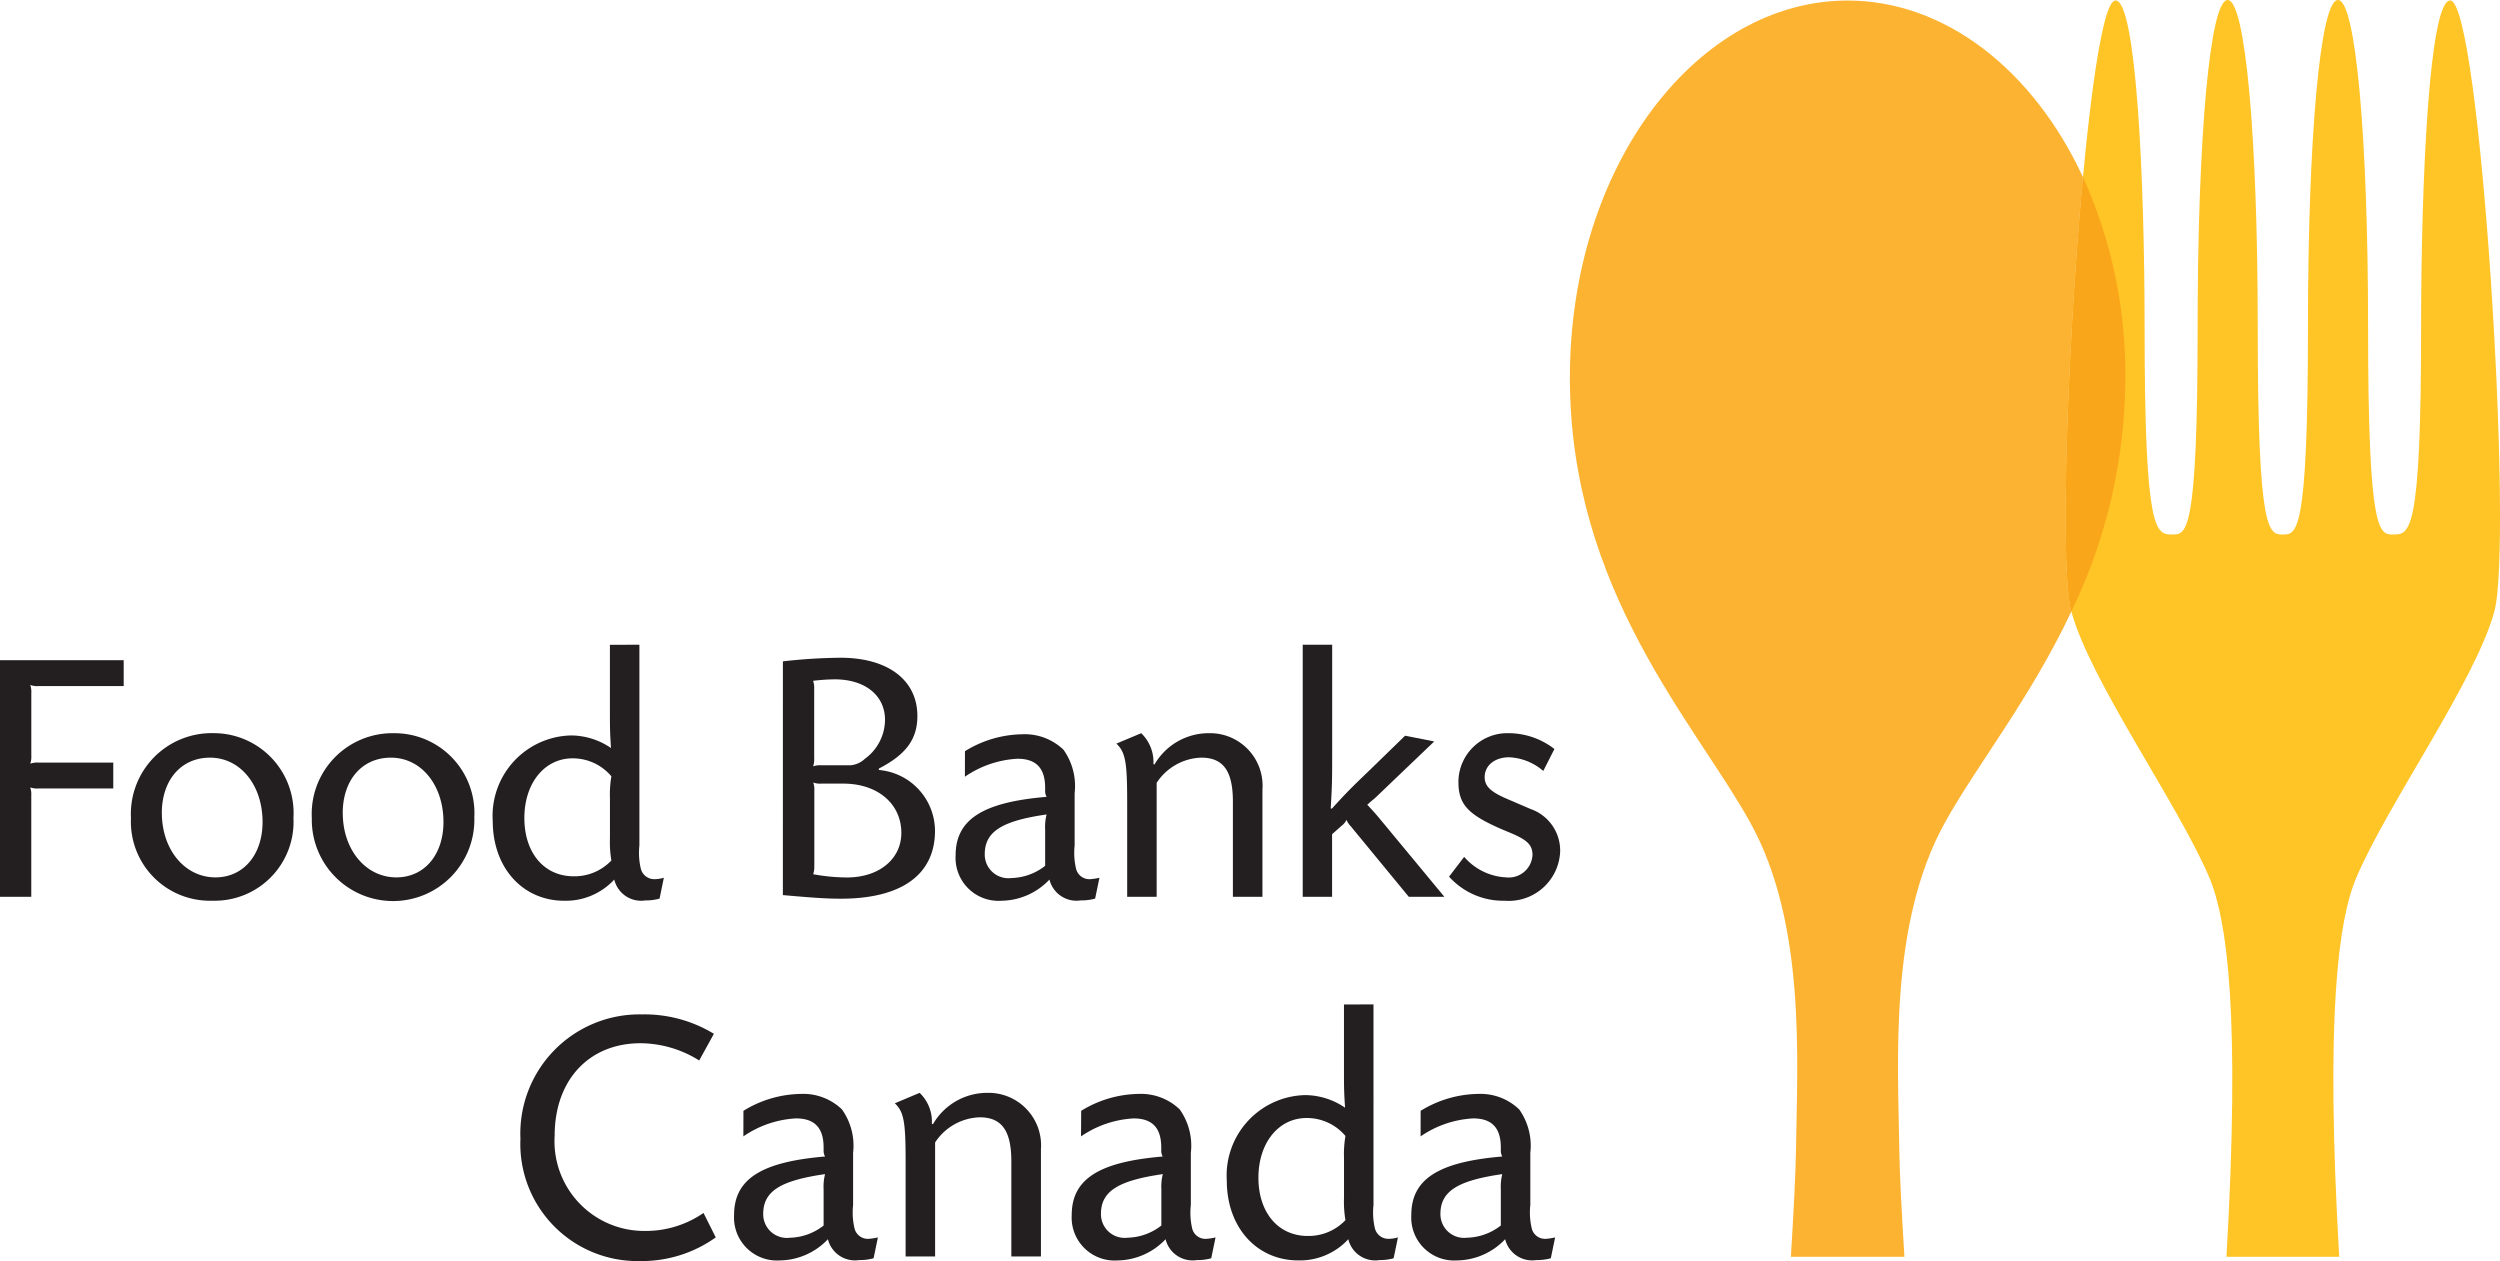 <svg id="Layer_1" data-name="Layer 1" xmlns="http://www.w3.org/2000/svg" viewBox="0 0 137.942 69.585"><defs><style>.cls-1{fill:#231f20;}.cls-2{fill:#ffc425;}.cls-3{fill:#fcb331;}.cls-4{fill:#faa61a;}</style></defs><path class="cls-1" d="M14.345,47.275h-4.7a1.147,1.147,0,0,1-.456-.06,1.17,1.17,0,0,1,.059.457V51.1a1.165,1.165,0,0,1-.059.456,1.165,1.165,0,0,1,.456-.059H13.77v1.428H9.643a1.165,1.165,0,0,1-.456-.059,1.165,1.165,0,0,1,.059.456V58.9H7.52V45.847h6.825Z" transform="translate(-7.52 -9.419)"/><path class="cls-1" d="M16.451,54.279c0,2.024,1.269,3.551,2.956,3.551,1.547,0,2.6-1.249,2.6-3.055,0-2.043-1.23-3.551-2.9-3.551-1.587,0-2.658,1.23-2.658,3.055m7.261.238a4.35,4.35,0,0,1-4.464,4.6,4.36,4.36,0,0,1-4.5-4.563,4.457,4.457,0,0,1,4.544-4.682,4.409,4.409,0,0,1,4.424,4.642" transform="translate(-7.52 -9.419)"/><path class="cls-1" d="M26.433,54.279c0,2.024,1.269,3.551,2.956,3.551,1.547,0,2.6-1.249,2.6-3.055,0-2.043-1.23-3.551-2.9-3.551-1.587,0-2.658,1.23-2.658,3.055m7.261.238a4.485,4.485,0,1,1-8.967.04,4.456,4.456,0,0,1,4.543-4.682,4.409,4.409,0,0,1,4.424,4.642" transform="translate(-7.52 -9.419)"/><path class="cls-1" d="M41.175,53.465a5.942,5.942,0,0,1,.079-1.211,2.783,2.783,0,0,0-2.142-.992c-1.548,0-2.659,1.37-2.659,3.294s1.092,3.214,2.719,3.214a2.8,2.8,0,0,0,2.082-.873,6.039,6.039,0,0,1-.079-1.23ZM42.8,44.993V56.064a3.8,3.8,0,0,0,.079,1.289.764.764,0,0,0,.735.576,1.828,1.828,0,0,0,.535-.08L43.913,59a2.684,2.684,0,0,1-.774.1,1.523,1.523,0,0,1-1.726-1.15,3.638,3.638,0,0,1-2.757,1.17c-2.3,0-3.948-1.825-3.948-4.4a4.435,4.435,0,0,1,4.325-4.722,3.953,3.953,0,0,1,2.2.694c-.06-.893-.06-1.17-.06-2.024v-3.67Z" transform="translate(-7.52 -9.419)"/><path class="cls-1" d="M52.448,57.2a1.147,1.147,0,0,1-.06.456,10.513,10.513,0,0,0,1.865.179c1.766,0,3-1.012,3-2.46,0-1.607-1.309-2.718-3.194-2.718h-1.21a1.154,1.154,0,0,1-.457-.06,1.152,1.152,0,0,1,.06.457V57.2Zm2-5.555a1.323,1.323,0,0,0,.793-.357,2.689,2.689,0,0,0,1.112-2.143c0-1.349-1.092-2.242-2.778-2.242a11.171,11.171,0,0,0-1.191.08,1.246,1.246,0,0,1,.06.476v3.789a1.144,1.144,0,0,1-.06.456,1.124,1.124,0,0,1,.457-.059Zm-3.73-5.734a30.045,30.045,0,0,1,3.174-.2c2.619,0,4.246,1.23,4.246,3.214,0,1.27-.615,2.123-2.123,2.9v.08a3.382,3.382,0,0,1,3.095,3.353c0,2.42-1.845,3.749-5.2,3.749-.814,0-1.607-.059-3.194-.2Z" transform="translate(-7.52 -9.419)"/><path class="cls-1" d="M65.188,55.191a2.81,2.81,0,0,1,.08-.833c-2.481.357-3.413.952-3.413,2.2a1.307,1.307,0,0,0,1.468,1.309,3.14,3.14,0,0,0,1.865-.674Zm-4.424-4.325a6.182,6.182,0,0,1,3.174-.933,3.082,3.082,0,0,1,2.262.854,3.456,3.456,0,0,1,.615,2.4v2.877a3.811,3.811,0,0,0,.079,1.29.755.755,0,0,0,.774.575,3.061,3.061,0,0,0,.516-.079L67.946,59a2.787,2.787,0,0,1-.794.1,1.535,1.535,0,0,1-1.726-1.15,3.708,3.708,0,0,1-2.658,1.17,2.369,2.369,0,0,1-2.52-2.5c0-1.984,1.488-2.936,5.02-3.234a.644.644,0,0,1-.08-.337v-.159c0-1.091-.5-1.606-1.528-1.606a5.645,5.645,0,0,0-2.9.992Z" transform="translate(-7.52 -9.419)"/><path class="cls-1" d="M71.222,51.6a3.455,3.455,0,0,1,3-1.726,2.9,2.9,0,0,1,2.956,3.115V58.9H75.547V53.643c0-1.686-.535-2.42-1.746-2.42a3.058,3.058,0,0,0-2.46,1.389V58.9H69.714V53.643c0-2.2-.1-2.717-.595-3.194l1.369-.575a2.2,2.2,0,0,1,.674,1.706Z" transform="translate(-7.52 -9.419)"/><path class="cls-1" d="M81.025,44.993v5.853c0,1.508,0,1.825-.08,3.174l.06.02c.833-.912,1.032-1.111,2.043-2.083l2-1.944,1.607.317-3.194,3.055c-.1.1-.218.179-.5.437.318.337.436.476.575.635L87.215,58.9H85.251l-3.2-3.889a1.13,1.13,0,0,1-.237-.357.809.809,0,0,1-.258.318l-.536.476V58.9H79.4V44.993Z" transform="translate(-7.52 -9.419)"/><path class="cls-1" d="M92.673,51.957a3.091,3.091,0,0,0-1.885-.754c-.793,0-1.349.457-1.349,1.091,0,.5.318.814,1.25,1.211l1.29.555A2.43,2.43,0,0,1,93.605,56.4a2.842,2.842,0,0,1-3.075,2.718,4,4,0,0,1-3.055-1.329l.833-1.091A3.267,3.267,0,0,0,90.63,57.83a1.31,1.31,0,0,0,1.448-1.23c0-.556-.278-.834-1.23-1.231-2.282-.932-2.857-1.488-2.857-2.817a2.7,2.7,0,0,1,2.777-2.678,4.135,4.135,0,0,1,2.52.873Z" transform="translate(-7.52 -9.419)"/><path class="cls-1" d="M46.1,67.933a6.165,6.165,0,0,0-3.234-.952c-2.857,0-4.742,2.043-4.742,5.1a4.948,4.948,0,0,0,5,5.257,5.594,5.594,0,0,0,3.214-.992l.675,1.349A7.034,7.034,0,0,1,42.823,79a6.464,6.464,0,0,1-6.587-6.746,6.578,6.578,0,0,1,6.705-6.864,7.373,7.373,0,0,1,3.969,1.071Z" transform="translate(-7.52 -9.419)"/><path class="cls-1" d="M52.964,75.036a2.81,2.81,0,0,1,.08-.833c-2.481.357-3.413.952-3.413,2.2A1.307,1.307,0,0,0,51.1,77.714a3.14,3.14,0,0,0,1.865-.674ZM48.54,70.711a6.182,6.182,0,0,1,3.174-.933,3.082,3.082,0,0,1,2.262.854,3.456,3.456,0,0,1,.615,2.4v2.877a3.811,3.811,0,0,0,.079,1.29.755.755,0,0,0,.774.575,3.061,3.061,0,0,0,.516-.079l-.238,1.15a2.783,2.783,0,0,1-.794.1,1.535,1.535,0,0,1-1.726-1.15,3.708,3.708,0,0,1-2.658,1.17,2.369,2.369,0,0,1-2.52-2.5c0-1.984,1.488-2.936,5.02-3.234a.644.644,0,0,1-.08-.337v-.159c0-1.091-.5-1.606-1.527-1.606a5.648,5.648,0,0,0-2.9.992Z" transform="translate(-7.52 -9.419)"/><path class="cls-1" d="M59,71.445a3.455,3.455,0,0,1,3-1.726,2.9,2.9,0,0,1,2.956,3.115v5.912H63.322V73.488c0-1.686-.536-2.42-1.746-2.42a3.058,3.058,0,0,0-2.46,1.389v6.289H57.489V73.488c0-2.2-.1-2.717-.595-3.194l1.369-.575a2.2,2.2,0,0,1,.674,1.706Z" transform="translate(-7.52 -9.419)"/><path class="cls-1" d="M71.6,75.036a2.81,2.81,0,0,1,.08-.833c-2.481.357-3.413.952-3.413,2.2a1.307,1.307,0,0,0,1.468,1.309A3.14,3.14,0,0,0,71.6,77.04Zm-4.424-4.325a6.182,6.182,0,0,1,3.174-.933,3.082,3.082,0,0,1,2.262.854,3.456,3.456,0,0,1,.615,2.4v2.877A3.811,3.811,0,0,0,73.3,77.2a.755.755,0,0,0,.774.575,3.061,3.061,0,0,0,.516-.079l-.238,1.15a2.787,2.787,0,0,1-.794.1,1.535,1.535,0,0,1-1.726-1.15,3.708,3.708,0,0,1-2.658,1.17,2.369,2.369,0,0,1-2.52-2.5c0-1.984,1.488-2.936,5.02-3.234a.644.644,0,0,1-.08-.337v-.159c0-1.091-.5-1.606-1.527-1.606a5.645,5.645,0,0,0-2.9.992Z" transform="translate(-7.52 -9.419)"/><path class="cls-1" d="M81.678,73.31a5.869,5.869,0,0,1,.08-1.211,2.787,2.787,0,0,0-2.143-.992c-1.548,0-2.659,1.37-2.659,3.294s1.092,3.214,2.719,3.214a2.8,2.8,0,0,0,2.083-.873,5.965,5.965,0,0,1-.08-1.23Zm1.627-8.472V75.909a3.8,3.8,0,0,0,.079,1.289.764.764,0,0,0,.735.576,1.828,1.828,0,0,0,.535-.08l-.238,1.151a2.684,2.684,0,0,1-.774.1,1.523,1.523,0,0,1-1.726-1.15,3.637,3.637,0,0,1-2.757,1.17c-2.3,0-3.948-1.825-3.948-4.4a4.436,4.436,0,0,1,4.325-4.722,3.953,3.953,0,0,1,2.2.694c-.06-.893-.06-1.17-.06-2.024v-3.67Z" transform="translate(-7.52 -9.419)"/><path class="cls-1" d="M90.331,75.036a2.81,2.81,0,0,1,.08-.833c-2.481.357-3.413.952-3.413,2.2a1.307,1.307,0,0,0,1.468,1.309,3.14,3.14,0,0,0,1.865-.674Zm-4.424-4.325a6.182,6.182,0,0,1,3.174-.933,3.082,3.082,0,0,1,2.262.854,3.456,3.456,0,0,1,.615,2.4v2.877a3.811,3.811,0,0,0,.079,1.29.755.755,0,0,0,.774.575,3.061,3.061,0,0,0,.516-.079l-.238,1.15a2.787,2.787,0,0,1-.794.1,1.535,1.535,0,0,1-1.726-1.15,3.708,3.708,0,0,1-2.658,1.17,2.369,2.369,0,0,1-2.52-2.5c0-1.984,1.488-2.936,5.02-3.234a.644.644,0,0,1-.08-.337v-.159c0-1.091-.5-1.606-1.527-1.606a5.645,5.645,0,0,0-2.9.992Z" transform="translate(-7.52 -9.419)"/><path class="cls-2" d="M136.59,78.766c-.771-13.372-.047-18.605.958-20.956,1.747-4.084,6.521-10.76,7.595-14.621s-.762-33.745-2.429-33.745c-1.15,0-1.606,9.888-1.606,18.067,0,11.4-.627,11.4-1.54,11.4-.766,0-1.385,0-1.385-11.4,0-10.6-.691-18.092-1.655-18.092h-.007c-.967,0-1.656,7.488-1.656,18.092,0,11.4-.62,11.4-1.384,11.4s-1.387,0-1.387-11.4c0-10.6-.689-18.092-1.656-18.092h-.006c-.965,0-1.654,7.488-1.654,18.092,0,11.4-.62,11.4-1.387,11.4-.913,0-1.539,0-1.539-11.4,0-8.179-.457-18.069-1.607-18.067-1.667,0-3.5,29.882-2.427,33.745s5.846,10.537,7.593,14.621c1,2.351,1.729,7.584.958,20.956Z" transform="translate(-7.52 -9.419)"/><path class="cls-3" d="M109.464,9.449c-8.267,0-15.323,9.051-15.323,20.812s6.914,19.029,9.976,24.587,2.567,13.113,2.5,18.031c-.02,1.279-.129,3.42-.282,5.885H112.6c-.153-2.465-.265-4.606-.282-5.885-.071-4.918-.571-12.472,2.493-18.031,1.747-3.169,4.746-6.894,7-11.691-.656-2.484-.2-14.914.643-23.96-2.743-5.917-7.609-9.748-12.988-9.748" transform="translate(-7.52 -9.419)"/><path class="cls-4" d="M122.453,19.2c-.84,9.046-1.3,21.476-.643,23.96a29.77,29.77,0,0,0,2.978-12.9A26.354,26.354,0,0,0,122.453,19.2" transform="translate(-7.52 -9.419)"/></svg>